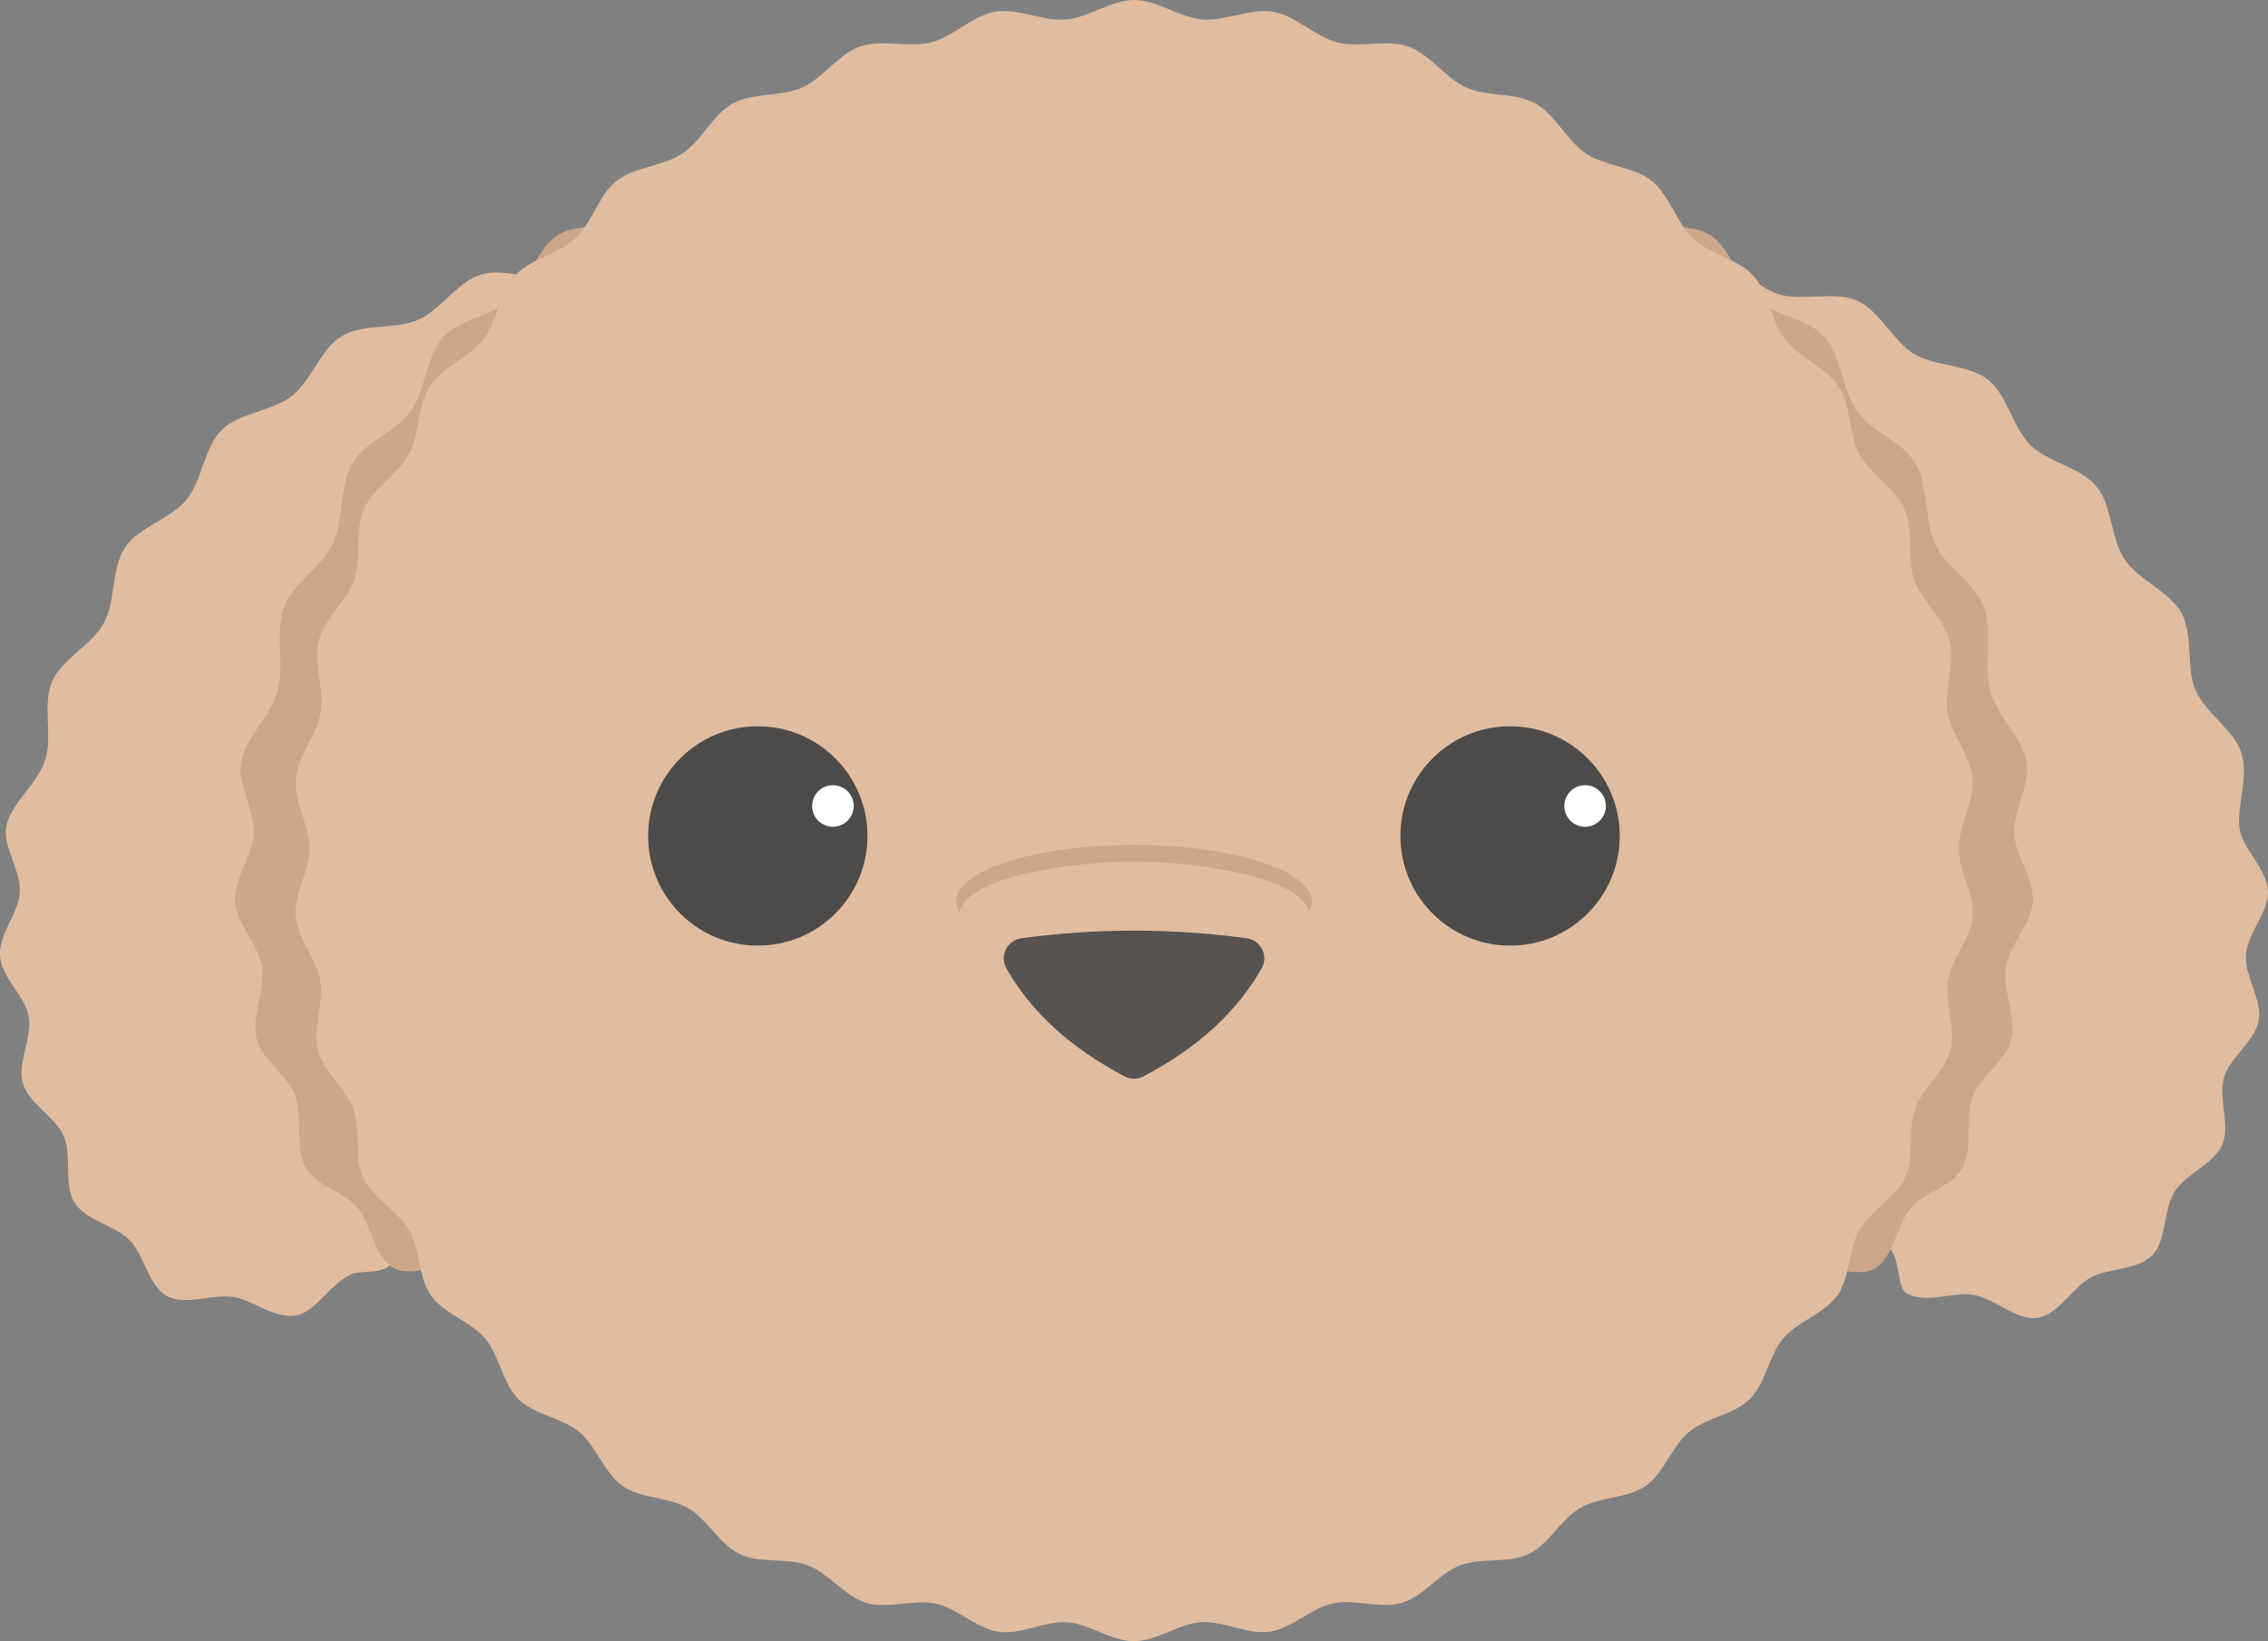 <?xml version="1.0" encoding="UTF-8"?>
<svg id="_レイヤー_2" data-name="レイヤー 2" xmlns="http://www.w3.org/2000/svg" viewBox="0 0 197.47 142.91">
  <rect x="0" y="0" width="197.47" height="142.91" fill="#808080" stroke="none"/>
  <defs>
    <style>
      .cls-1 {
        fill: #4c4b4a;
      }

      .cls-2 {
        fill: #fff;
      }

      .cls-3 {
        fill: #e0bda0;
      }

      .cls-4 {
        fill: #cca78b;
      }

      .cls-5 {
        fill: #565351;
      }
    </style>
  </defs>
  <g id="_レイヤー_1-2" data-name="レイヤー 1">
    <g id="Toy_Poodle" data-name="Toy Poodle">
      <g>
        <path class="cls-3" d="M48.75,24.22c-2.21.35-4.77-.93-6.82-.33s-3.56,3.09-5.52,3.96-4.8.29-6.65,1.41-2.65,3.89-4.35,5.22-4.57,1.44-6.11,2.96-1.69,4.4-3.06,6.07-4.17,2.38-5.36,4.17-.8,4.67-1.83,6.55c-1.07,1.97-3.66,3.14-4.5,5.09-.89,2.08.05,4.78-.59,6.77-.7,2.2-3.02,3.87-3.41,5.87-.34,1.71,1.26,3.78,1.18,5.72-.08,1.79-1.87,3.67-1.73,5.57s2.17,3.43,2.5,5.27-1.03,4.04-.51,5.81,2.86,2.93,3.57,4.61-.03,4.23.92,5.76c1.01,1.62,3.56,1.99,4.8,3.29,1.32,1.38,1.65,3.96,3.23,4.85s3.92-.18,5.79.09c1.73.25,3.62,1.99,5.56,1.59,1.66-.34,2.83-2.65,4.65-3.53.93-.45,2.91.06,3.67-1.07.59-.87-.47-2.79.03-3.97.43-1.01,2.54-1.49,2.91-2.67.34-1.08-1.1-2.71-.8-3.88.28-1.11,2.33-1.84,2.58-3s-1.3-2.66-1.08-3.82,2.24-1.98,2.45-3.12-1.37-2.66-1.17-3.79c.21-1.2,2.22-2.03,2.43-3.13.23-1.24-1.33-2.76-1.1-3.81.29-1.31,2.33-1.99,2.63-2.92.4-1.25-.84-3.3-.27-4.95.46-1.34,2.7-2.2,3.25-3.74.49-1.38-.69-3.45-.14-4.96.52-1.4,2.77-2.2,3.33-3.67s-.61-3.51-.03-4.96,2.82-2.17,3.41-3.6-.52-3.55.08-4.96,2.89-2.12,3.5-3.52-.4-3.59.23-4.96,2.97-2.04,3.63-3.38c.7-1.43-.23-3.62.46-4.92.22-.52,2.03-.64,2.02-1.09-.02-.51-1.86-.44-2.14-.86-.26-.39.69-1.98.26-2.3-.38-.28-1.73,1.04-2.21.83-.44-.2-.27-2.08-.76-2.22-.47-.14-1.39,1.51-1.89,1.41s-.71-1.97-1.2-2.03-1.13,1.73-1.62,1.71-1.04-1.83-1.52-1.8c-.52.03-.81,1.9-1.27,1.98-.54.1-1.01.22-1.42.39Z"/>
        <path class="cls-3" d="M148.98,22.43c2.21.35,3.9,2.61,5.95,3.21s4.81-.33,6.77.54,3.12,3.53,4.96,4.64,4.72.89,6.42,2.23,2.16,4.18,3.7,5.7,4.38,1.94,5.76,3.61,1.24,4.56,2.44,6.35,3.92,2.78,4.95,4.66c1.07,1.97.38,4.73,1.22,6.69.89,2.08,3.37,3.5,4,5.49.7,2.2-.51,4.78-.12,6.78.34,1.71,2.36,3.35,2.44,5.29.08,1.79-1.78,3.62-1.92,5.51s1.44,3.89,1.11,5.73-2.52,3.21-3.03,4.98.58,4.16-.14,5.83-3.2,2.56-4.15,4.09c-1.01,1.62-.69,4.22-1.92,5.51-1.32,1.38-3.87,1.11-5.44,2s-2.77,3.22-4.63,3.49c-1.73.25-3.51-1.6-5.46-2-1.66-.34-3.98.78-5.81-.1-.93-.45-.61-2.61-1.36-3.73-.59-.87-2.73-1.06-3.23-2.24-.43-1.01.89-2.75.51-3.93-.34-1.08-2.41-1.71-2.71-2.88-.28-1.11,1.22-2.68.97-3.84s-2.27-1.92-2.5-3.07,1.35-2.66,1.14-3.8-2.22-2.01-2.42-3.14c-.21-1.2,1.37-2.69,1.16-3.79-.23-1.24-2.25-2.03-2.48-3.09-.29-1.31,1.19-2.94.89-3.87-.4-1.25-2.63-2.15-3.19-3.8-.46-1.34.75-3.41.19-4.95-.49-1.38-2.74-2.2-3.29-3.71-.52-1.4.65-3.48.08-4.96s-2.8-2.19-3.37-3.64.56-3.53-.02-4.96-2.85-2.15-3.45-3.57.47-3.56-.15-4.96-2.92-2.09-3.56-3.46.33-3.61-.33-4.95c-.7-1.43-3.04-2-3.73-3.3-.22-.52,1.42-1.38,1.44-1.83.02-.51-1.49-1.52-1.21-1.94.26-.39,1.91.49,2.34.18.38-.28-.1-2.09.38-2.31.44-.2,1.55,1.33,2.04,1.19.47-.14.52-2.03,1.01-2.13s1.26,1.63,1.76,1.58.87-1.91,1.37-1.92.99,1.81,1.47,1.84c.52.03,1.24-1.72,1.7-1.64.54.1,1.04.23,1.45.39Z"/>
      </g>
      <g>
        <path class="cls-4" d="M77.25,17.31c-.24-.42.65-2.13.24-2.47-.36-.3-1.63,1.12-2.08.89-.41-.21-.25-2.23-.71-2.39-.44-.15-1.31,1.62-1.78,1.52-.46-.1-.67-2.12-1.13-2.18-.47-.06-1.06,1.86-1.52,1.84-.48-.02-.98-1.97-1.43-1.94-.49.03-.76,2.04-1.2,2.13-.51.1-.95.24-1.34.42-2.08.38-4.49-1-6.41-.36-2.01.67-3.34,3.32-5.19,4.26-1.13.57-2.51.58-3.81.74-.89.11-1.73.29-2.44.77-.73.5-1.28,1.3-1.78,2.16-.7.36-1.35.76-1.86,1.32-.69.76-1.08,1.78-1.45,2.81-1.58.86-3.57,1.17-4.75,2.5-1.48,1.66-1.59,4.72-2.88,6.52-1.32,1.83-3.92,2.56-5.04,4.48-1.16,1.98-.76,5.01-1.72,7.03-1,2.11-3.44,3.38-4.23,5.47-.84,2.24.05,5.13-.55,7.27-.66,2.36-2.84,4.16-3.21,6.31-.32,1.84,1.18,4.06,1.11,6.14-.07,1.92-1.75,3.95-1.62,5.98.13,1.95,2.04,3.68,2.35,5.66.31,1.95-.97,4.34-.48,6.24.49,1.93,2.69,3.15,3.36,4.95.7,1.87-.03,4.55.86,6.19.95,1.74,3.35,2.14,4.51,3.53,1.24,1.48,1.55,4.26,3.03,5.21.73.47,1.63.44,2.55.31.98-.13,1.99-.36,2.89-.22,1.62.27,3.4,2.14,5.23,1.71,1.56-.37,2.66-2.85,4.37-3.79.87-.48,2.74.06,3.45-1.15.55-.94-.44-2.99.03-4.27.4-1.09,2.38-1.6,2.73-2.87.32-1.16-1.03-2.91-.75-4.17.27-1.19,2.19-1.97,2.43-3.22.23-1.22-1.22-2.86-1.01-4.1.21-1.24,2.1-2.12,2.3-3.35.2-1.26-1.29-2.86-1.1-4.07.2-1.29,2.09-2.18,2.28-3.36.22-1.33-1.25-2.96-1.03-4.1.27-1.41,2.2-2.14,2.48-3.14.38-1.34-.79-3.54-.25-5.32.43-1.44,2.54-2.36,3.06-4.02.46-1.48-.65-3.71-.13-5.33.49-1.5,2.6-2.36,3.13-3.95.51-1.51-.57-3.77-.03-5.33.52-1.52,2.66-2.33,3.2-3.87.54-1.53-.49-3.81.08-5.33.57-1.53,2.71-2.28,3.29-3.78.59-1.53-.38-3.85.22-5.33.62-1.54,2.79-2.19,3.41-3.63.66-1.54-.22-3.89.43-5.28.2-.56,1.91-.68,1.9-1.17-.02-.55-1.75-.47-2.01-.93Z"/>
        <path class="cls-4" d="M174.64,84.2c.31-1.97,2.23-3.71,2.35-5.66.13-2.03-1.55-4.06-1.62-5.98-.08-2.08,1.42-4.3,1.11-6.14-.37-2.15-2.55-3.95-3.21-6.31-.6-2.14.29-5.04-.55-7.27-.79-2.09-3.23-3.36-4.23-5.47-.96-2.02-.55-5.05-1.72-7.03-1.13-1.92-3.73-2.65-5.04-4.48-1.29-1.79-1.41-4.85-2.88-6.52-1.18-1.33-3.17-1.65-4.75-2.5-.38-1.03-.76-2.05-1.45-2.81-.5-.55-1.16-.96-1.86-1.32-.51-.86-1.05-1.66-1.78-2.16-.7-.49-1.55-.67-2.44-.77-1.3-.16-2.68-.17-3.81-.74-1.85-.93-3.18-3.58-5.19-4.26-1.93-.65-4.34.73-6.41.36-.39-.18-.83-.31-1.34-.42-.43-.09-.7-2.09-1.2-2.13-.45-.03-.95,1.92-1.43,1.94-.46.02-1.05-1.9-1.52-1.84-.47.06-.67,2.08-1.13,2.18-.47.1-1.34-1.67-1.78-1.52-.46.16-.3,2.18-.71,2.39-.45.23-1.72-1.19-2.08-.89-.4.34.49,2.05.24,2.47-.26.45-1.99.38-2.01.93-.02.48,1.69.61,1.9,1.17.65,1.39-.23,3.74.43,5.28.62,1.44,2.79,2.09,3.41,3.63.6,1.48-.37,3.79.22,5.33.58,1.5,2.73,2.25,3.29,3.78.56,1.52-.47,3.8.08,5.33.55,1.54,2.68,2.35,3.2,3.87.54,1.56-.54,3.81-.03,5.33.53,1.58,2.65,2.44,3.13,3.95.52,1.62-.59,3.84-.13,5.33.52,1.66,2.62,2.58,3.06,4.02.53,1.77-.63,3.97-.25,5.32.28,1,2.21,1.73,2.48,3.14.22,1.13-1.25,2.77-1.03,4.1.19,1.18,2.08,2.08,2.28,3.36.19,1.21-1.3,2.81-1.1,4.07.2,1.23,2.09,2.11,2.3,3.35.21,1.24-1.25,2.88-1.01,4.1.24,1.25,2.16,2.03,2.43,3.22.28,1.26-1.07,3.02-.75,4.17.35,1.27,2.33,1.79,2.73,2.87.47,1.27-.52,3.33.03,4.27.71,1.21,2.58.67,3.45,1.15,1.71.94,2.81,3.42,4.37,3.79,1.83.43,3.61-1.45,5.23-1.71.9-.15,1.91.08,2.89.22.93.12,1.82.16,2.55-.31,1.48-.95,1.8-3.73,3.03-5.21,1.16-1.39,3.56-1.79,4.51-3.53.89-1.64.17-4.32.86-6.19.67-1.8,2.87-3.02,3.36-4.95.48-1.9-.79-4.29-.48-6.24Z"/>
      </g>
      <path class="cls-3" d="M98.73,142.91c-1.97,0-3.87-1.52-5.8-1.65s-4.06,1.1-5.97.83-3.61-2.05-5.5-2.46-4.17.5-6.03-.06-3.26-2.56-5.07-3.26-4.2-.14-5.95-.98-2.82-3.04-4.49-4.01-4.12-.81-5.71-1.93-2.28-3.46-3.77-4.7-3.92-1.49-5.3-2.86-1.65-3.79-2.9-5.28-3.6-2.15-4.72-3.75-.94-4.02-1.92-5.71-3.15-2.75-3.97-4.53-.2-4.11-.86-5.96-2.6-3.27-3.09-5.17.53-4.08.21-6.02-1.99-3.66-2.15-5.63,1.21-3.93,1.21-5.9-1.36-4.09-1.2-6.07,1.85-3.83,2.18-5.79-.68-4.25-.19-6.19,2.45-3.47,3.1-5.36.03-4.3.83-6.13,2.99-3.02,3.93-4.78.73-4.24,1.82-5.92,3.43-2.49,4.66-4.07,1.4-4.06,2.75-5.54,3.79-1.9,5.26-3.27,2.04-3.78,3.61-5.02,4.05-1.25,5.72-2.37,2.63-3.39,4.39-4.36,4.19-.57,6.03-1.39,3.15-2.91,5.05-3.57,4.23.14,6.18-.36,3.59-2.33,5.58-2.67,4.14.85,6.15.68,3.93-1.7,5.95-1.7,3.97,1.53,5.95,1.7,4.19-1.02,6.15-.68,3.65,2.17,5.58,2.67,4.29-.3,6.18.36,3.23,2.75,5.05,3.57,4.28.42,6.03,1.39,2.72,3.25,4.39,4.36,4.15,1.12,5.72,2.37,2.15,3.65,3.61,5.02,3.91,1.78,5.26,3.27,1.53,3.95,2.75,5.54,3.56,2.39,4.66,4.07.86,4.14,1.82,5.92,3.13,2.93,3.93,4.78.18,4.23.83,6.13,2.61,3.4,3.1,5.36-.52,4.19-.19,6.18,2.01,3.78,2.18,5.79-1.2,4.05-1.2,6.07,1.37,3.99,1.21,5.9-1.84,3.73-2.15,5.63.69,4.15.21,6.02-2.45,3.35-3.09,5.17-.05,4.2-.86,5.96-3,2.85-3.97,4.53-.8,4.12-1.92,5.71-3.46,2.26-4.72,3.75-1.52,3.91-2.9,5.28-3.8,1.61-5.3,2.86-2.17,3.58-3.77,4.7-4.02.94-5.71,1.93-2.73,3.17-4.49,4.01-4.11.28-5.95.98-3.19,2.7-5.07,3.26-4.11-.36-6.03.06-3.55,2.18-5.5,2.46-4.01-.96-5.97-.83-3.83,1.65-5.8,1.65Z"/>
      <path class="cls-5" d="M87.62,84.32c2.17,3.81,5.6,6.94,10.31,9.41.5.26,1.11.26,1.61,0,4.71-2.46,8.14-5.6,10.31-9.41.62-1.09-.07-2.45-1.3-2.62-6.54-.89-13.08-.89-19.62,0-1.24.17-1.92,1.53-1.3,2.62Z"/>
      <g>
        <circle class="cls-1" cx="65.98" cy="72.79" r="9.55"/>
        <circle class="cls-2" cx="72.52" cy="70.18" r="1.81"/>
        <circle class="cls-1" cx="131.48" cy="72.79" r="9.55"/>
        <circle class="cls-2" cx="138.01" cy="70.18" r="1.81"/>
      </g>
      <path class="cls-4" d="M98.79,73.57h0s-.04,0-.06,0c-.02,0-.04,0-.06,0h0c-8.53.02-15.43,2.22-15.43,4.93,0,.31.1.62.27.91.85-3.45,11.65-4.44,15.16-4.4h0s.04,0,.06,0c.02,0,.04,0,.06,0h0c3.51-.04,14.31.95,15.16,4.4.17-.3.27-.6.27-.91,0-2.71-6.9-4.91-15.43-4.93Z"/>
    </g>
  </g>
</svg>